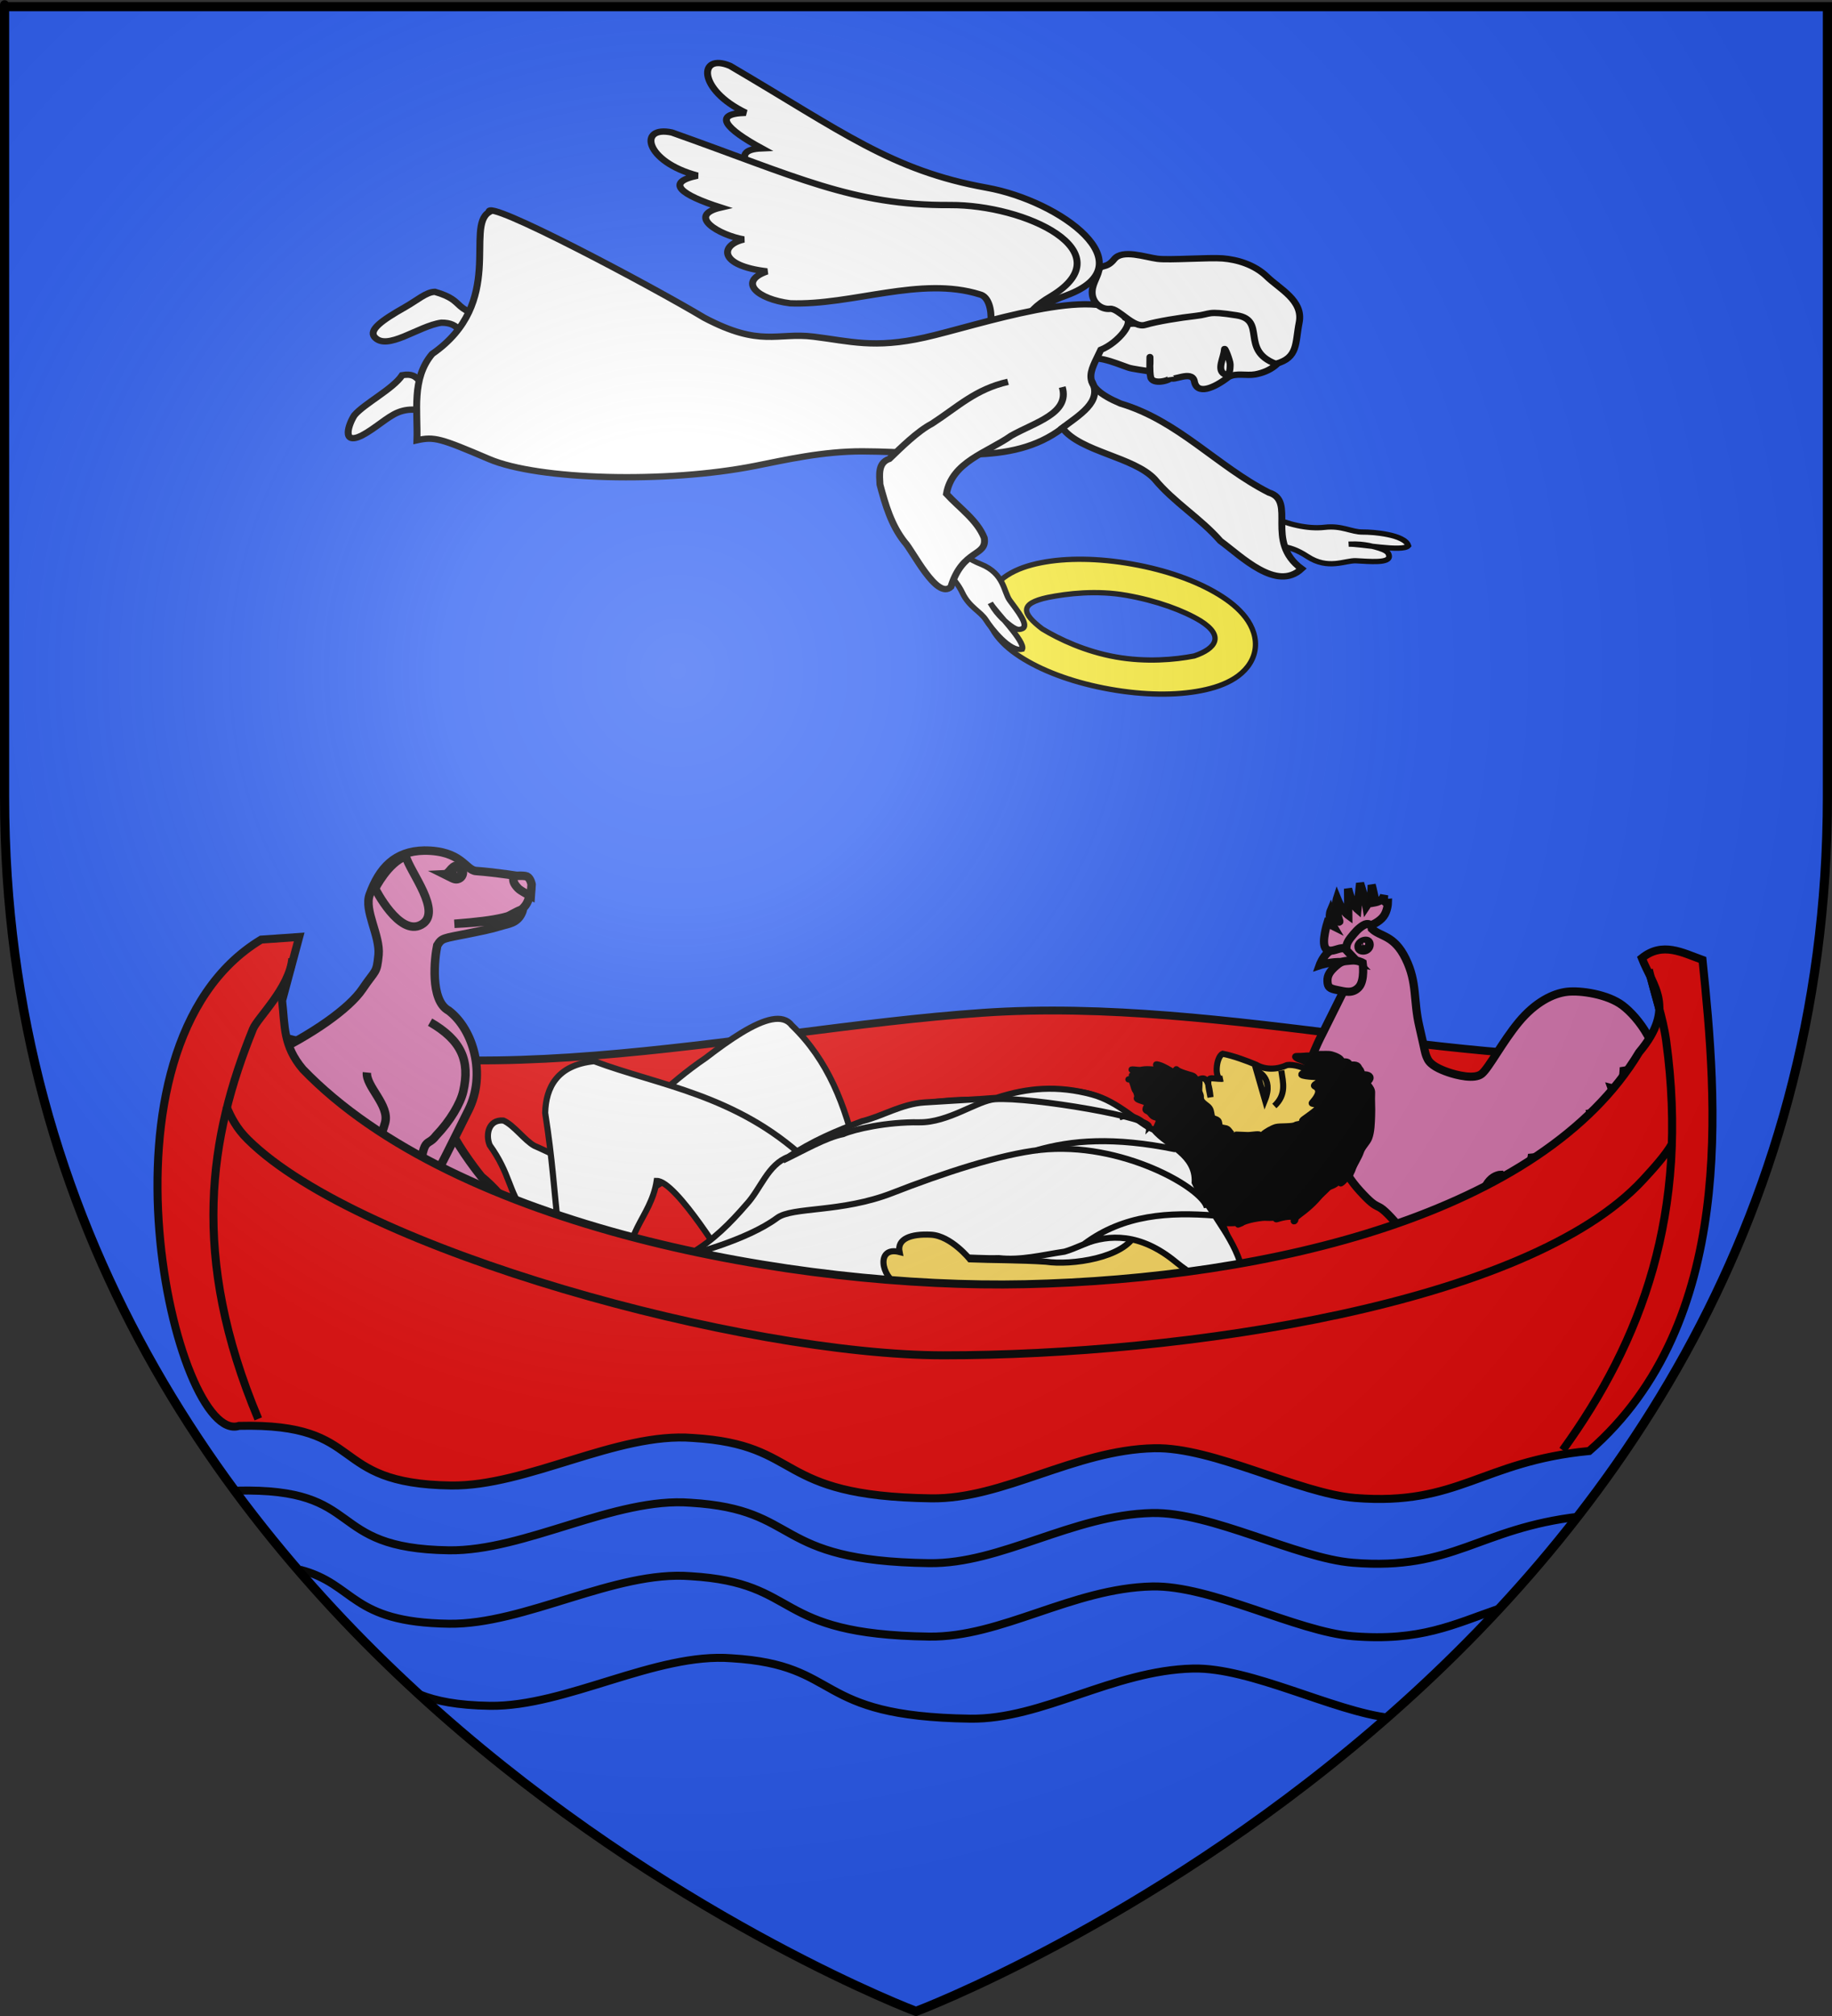 <?xml version="1.0" encoding="UTF-8" standalone="no"?>
<svg
   xmlns:dc="http://purl.org/dc/elements/1.1/"
   xmlns:cc="http://web.resource.org/cc/"
   xmlns:rdf="http://www.w3.org/1999/02/22-rdf-syntax-ns#"
   xmlns:svg="http://www.w3.org/2000/svg"
   xmlns="http://www.w3.org/2000/svg"
   xmlns:xlink="http://www.w3.org/1999/xlink"
   xmlns:sodipodi="http://sodipodi.sourceforge.net/DTD/sodipodi-0.dtd"
   xmlns:inkscape="http://www.inkscape.org/namespaces/inkscape"
   height="660"
   width="600"
   version="1.0"
   id="svg2"
   sodipodi:version="0.32"
   inkscape:version="0.45.1"
   sodipodi:docname="Blason ville fr Saint-Tropez3  (Var).svg"
   sodipodi:docbase="C:\Users\Jany\Documents\aaaOuiqui\Blasons\Blasons autres"
   inkscape:export-filename="/Users/olivier/Desktop/Blason Rouge/Blason_Vide_3D.png"
   inkscape:export-xdpi="144"
   inkscape:export-ydpi="144"
   inkscape:output_extension="org.inkscape.output.svg.inkscape">
  <rect width="100%" height="100%" fill="#333333" stroke="none"/>
  <sodipodi:namedview
     inkscape:window-height="814"
     inkscape:window-width="1152"
     inkscape:pageshadow="2"
     inkscape:pageopacity="0.0"
     guidetolerance="10.0"
     gridtolerance="10.0"
     objecttolerance="10.0"
     borderopacity="1.0"
     bordercolor="#666666"
     pagecolor="#ffffff"
     id="base"
     showgrid="false"
     height="660px"
     inkscape:zoom="0.35355339"
     inkscape:cx="209.74759"
     inkscape:cy="521.26953"
     inkscape:window-x="-8"
     inkscape:window-y="-8"
     inkscape:current-layer="layer3"
     showguides="true"
     inkscape:guide-bbox="true" />
  <desc
     id="desc4">Flag of Canton of Valais (Wallis)</desc>
  <defs
     id="defs6">
    <linearGradient
       id="linearGradient2893">
      <stop
         style="stop-color:white;stop-opacity:0.314;"
         offset="0"
         id="stop2895" />
      <stop
         id="stop2897"
         offset="0.19"
         style="stop-color:white;stop-opacity:0.251;" />
      <stop
         style="stop-color:#6b6b6b;stop-opacity:0.125;"
         offset="0.6"
         id="stop2901" />
      <stop
         style="stop-color:black;stop-opacity:0.125;"
         offset="1"
         id="stop2899" />
    </linearGradient>
    <radialGradient
       inkscape:collect="always"
       xlink:href="#linearGradient2893"
       id="radialGradient3163"
       gradientUnits="userSpaceOnUse"
       gradientTransform="matrix(1.353,0,0,1.349,-77.629,-85.747)"
       cx="221.445"
       cy="226.331"
       fx="221.445"
       fy="226.331"
       r="300" />
  </defs>
  <g
     inkscape:groupmode="layer"
     id="layer3"
     inkscape:label="Fond écu"
     style="display:inline">
    <path
       id="path2855"
       style="fill:#2b5df2;fill-opacity:1;fill-rule:evenodd;stroke:none;stroke-width:1px;stroke-linecap:butt;stroke-linejoin:miter;stroke-opacity:1"
       d="M 300,658.5 C 300,658.5 598.5,546.18 598.5,260.728 C 598.5,-24.723 598.5,2.176 598.5,2.176 L 1.5,2.176 L 1.5,260.728 C 1.5,546.18 300,658.5 300,658.5 z "
       sodipodi:nodetypes="cccccc" />
    <rect
       style="fill:#fcef3c;fill-opacity:1;stroke:none"
       id="rect2830"
       width="62.854"
       height="0"
       x="271.619"
       y="556.74" />
    <path
       style="fill:#e20909;fill-opacity:1;fill-rule:evenodd;stroke:#000000;stroke-width:2.567;stroke-linecap:butt;stroke-linejoin:miter;stroke-miterlimit:4;stroke-dasharray:none;stroke-opacity:1"
       d="M 73.332,332.883 C 145.828,362.948 241.651,337.103 321.827,331.577 C 402.003,326.051 489.278,353.03 551.277,344.121 L 541.107,431.125 C 390.615,464.699 242.659,465.376 97.733,426.77 L 73.332,332.883 z "
       id="path4502"
       sodipodi:nodetypes="czcccc" />
    <g
       transform="matrix(0.878,2.6152919e-2,-2.6014812e-2,0.873,-743.618,64.573)"
       style="stroke:#000000;stroke-width:3;stroke-miterlimit:4;stroke-dasharray:none;stroke-opacity:1"
       id="g21163">
      <path
         id="path21173"
         style="fill:none;fill-opacity:1;fill-rule:evenodd;stroke-linecap:butt;stroke-linejoin:miter"
         d="M 948.852,456.615 C 997.454,453.996 981.448,477.335 1028.519,476.595 C 1056.77,476.137 1089.789,454.687 1118.086,456.079 C 1160.041,457.357 1148.072,477.017 1207.653,476.05 C 1234.484,475.614 1260.352,456.366 1290.149,454.78 C 1312.174,453.607 1344.541,470.106 1365.574,471.17 C 1403.272,473.077 1411.857,456.853 1449.559,451.335 M 973.253,485.528 C 994.307,490.403 992.342,504.693 1029.335,504.112 C 1057.586,503.654 1090.605,482.204 1118.902,483.596 C 1160.857,484.874 1148.888,504.534 1208.469,503.566 C 1235.3,503.131 1261.168,483.883 1290.965,482.297 C 1312.99,481.124 1345.357,497.623 1366.389,498.687 C 1391.569,499.96 1403.761,493.145 1420.315,486.835 M 1019.372,530.98 C 1025.327,533.164 1033.302,534.6 1045.543,534.407 C 1073.793,533.949 1106.812,512.5 1135.109,513.892 C 1177.064,515.17 1165.095,534.83 1224.676,533.862 C 1251.507,533.426 1277.375,514.179 1307.172,512.592 C 1328.631,511.45 1359.907,527.082 1380.953,528.87"
         sodipodi:nodetypes="cccsssscccsssscccsss" />
      <path
         style="fill:none;fill-rule:evenodd;stroke:#000000;stroke-width:3;stroke-linecap:butt;stroke-linejoin:miter;stroke-miterlimit:4;stroke-dasharray:none;stroke-opacity:1"
         d="M 963.594,256.591 C 962.898,267.659 951.27,279.259 949.737,283.402 C 934.648,324.166 928.668,369.136 956.008,429.483"
         id="path21167"
         sodipodi:nodetypes="csc" />
      <path
         style="fill:none;fill-rule:evenodd;stroke:#000000;stroke-width:3;stroke-linecap:butt;stroke-linejoin:miter;stroke-miterlimit:4;stroke-dasharray:none;stroke-opacity:1"
         d="M 1469.282,245.635 C 1471.697,254.738 1475.096,263.546 1476.515,272.079 C 1487.174,336.175 1470.758,384.799 1442.498,426.655"
         id="path21169"
         sodipodi:nodetypes="csc" />
      <path
         style="fill:none;fill-rule:evenodd;stroke:#000000;stroke-width:3;stroke-linecap:butt;stroke-linejoin:miter;stroke-miterlimit:4;stroke-dasharray:none;stroke-opacity:1"
         d="M 940.538,312.603 C 942.625,316.917 944.52,320.706 949.027,324.934 C 992.091,365.334 1136.63,400.19 1210.512,398.02 C 1299.856,395.396 1427.886,372.505 1469.439,324.447 C 1472.849,320.503 1477.677,314.889 1479.853,310.603"
         id="path21171"
         sodipodi:nodetypes="csssc" />
    </g>
  </g>
  <g
     inkscape:groupmode="layer"
     id="layer4"
     inkscape:label="Meubles"
     style="display:inline">
    <g
       id="g16298"
       transform="matrix(0.186,0,0,0.186,415.902,267.677)"
       style="fill:#d576ad;fill-opacity:0.996;stroke:#000000;stroke-width:14.43;stroke-miterlimit:4;stroke-dasharray:none;stroke-opacity:1;display:inline">
      <g
         id="g11991"
         style="fill:#d576ad;fill-opacity:0.996;stroke:#000000;stroke-width:14.43;stroke-miterlimit:4;stroke-dasharray:none;stroke-opacity:1">
        <path
           id="path12915"
           style="fill:#d576ad;fill-opacity:0.996;fill-rule:evenodd;stroke:#000000;stroke-width:14.43;stroke-linecap:butt;stroke-linejoin:miter;stroke-miterlimit:4;stroke-dasharray:none;stroke-opacity:1"
           d="M 296.279,749.252 C 296.279,750.155 286.728,786.4 280.337,812.418 C 273.945,838.437 270.711,853.326 270.711,853.326 C 270.711,853.326 277.63,858.665 280.938,863.854 C 284.247,869.043 283.946,874.081 283.946,874.081 L 280.337,869.87 C 280.337,869.87 278.005,873.705 274.922,873.78 C 271.839,873.855 268.004,870.171 268.004,870.171 L 264.094,879.194 C 264.094,879.194 221.005,881.676 204.236,881.3 C 187.467,880.924 197.017,877.69 197.017,877.69 L 186.189,881.601 L 196.115,875.585 C 196.115,875.585 194.686,870.622 204.537,868.967 C 214.388,867.313 222.961,874.081 235.519,868.967 C 248.077,863.854 251.16,851.822 252.363,846.709 C 253.566,841.595 260.484,824.225 265.297,797.68 C 270.11,771.135 271.614,740.529 271.614,740.529 L 296.279,749.252 z " />
        <path
           id="path12032"
           style="fill:#d576ad;fill-opacity:0.996;fill-rule:evenodd;stroke:#000000;stroke-width:14.43;stroke-linecap:butt;stroke-linejoin:miter;stroke-miterlimit:4;stroke-dasharray:none;stroke-opacity:1"
           d="M 329.192,745.056 C 329.192,746.035 318.829,785.364 311.894,813.595 C 304.959,841.827 301.45,857.982 301.45,857.982 C 301.45,857.982 308.957,863.775 312.547,869.405 C 316.137,875.035 315.811,880.502 315.811,880.502 L 311.894,875.933 C 311.894,875.933 309.365,880.094 306.019,880.176 C 302.674,880.257 298.513,876.259 298.513,876.259 L 294.27,886.05 C 294.27,886.05 247.516,888.743 229.321,888.335 C 211.126,887.927 221.488,884.419 221.488,884.419 L 209.738,888.661 L 220.509,882.134 C 220.509,882.134 218.959,876.749 229.647,874.954 C 240.336,873.159 249.638,880.502 263.264,874.954 C 276.89,869.405 280.236,856.35 281.541,850.802 C 282.847,845.253 290.353,826.405 295.575,797.603 C 300.797,768.8 302.429,735.591 302.429,735.591 L 329.192,745.056 z " />
        <path
           id="path2338"
           style="fill:#d576ad;fill-opacity:0.996;fill-rule:evenodd;stroke:#000000;stroke-width:14.43;stroke-linecap:butt;stroke-linejoin:miter;stroke-miterlimit:4;stroke-dasharray:none;stroke-opacity:1"
           d="M 279.973,748.04 C 279.973,748.04 259.062,759.311 247.474,747.093 C 236.042,735.038 242.175,734.484 213.03,703.412 C 183.886,672.341 195.21,697.19 158.637,657.076 C 140.35,637.019 137.856,627.88 120.391,606.88 C 102.926,585.879 70.491,553.017 66.738,542.956 C 57.674,518.658 53.352,510.762 59.814,470.028 C 66.276,429.295 92.585,380.023 92.585,380.023 L 139.665,285.403 L 126.28,216.168 L 176.129,174.165 L 179.479,195.563 C 194.831,210.268 218.371,205.883 239.141,248.347 C 259.912,290.811 252.296,321.043 263.143,367.431 C 273.989,413.818 272.694,414.688 277.913,425.126 C 283.221,435.742 298.997,443.077 313.915,448.205 C 328.685,453.282 360.302,461.359 372.995,450.974 C 385.536,440.713 409.689,394.317 438.076,360.046 C 467.065,325.046 498.486,309.293 523.465,306.504 C 547.418,303.83 594.777,310.889 620.855,330.506 C 648.132,351.024 689.282,403.664 686.859,468.052 C 684.455,531.934 667.242,543.748 661.934,555.288 C 657.92,564.016 641.626,578.827 641.626,578.827 C 641.626,578.827 670.243,524.363 673.012,481.899 C 675.781,439.435 652.703,408.972 652.703,408.972 C 652.703,408.972 666.319,443.82 654.549,497.592 C 642.78,551.364 605.624,624.061 605.624,624.061 C 605.624,624.061 622.471,555.749 626.856,509.593 C 631.24,463.436 623.163,439.435 623.163,439.435 C 623.163,439.435 622.932,460.667 617.624,469.898 C 612.316,479.129 601.931,476.36 601.931,476.36 C 601.931,476.36 609.085,495.746 600.085,506.823 C 591.084,517.901 565.929,520.67 565.929,520.67 C 565.929,520.67 577.007,547.672 568.698,558.519 C 560.39,569.365 532.696,564.057 532.696,564.057 C 532.696,564.057 526.234,582.981 517.003,596.367 C 507.772,609.752 495.771,617.599 495.771,617.599 L 505.926,585.289 L 474.539,632.369 L 461.615,592.674 C 461.615,592.674 458.384,618.291 450.538,633.292 C 442.691,648.293 430.229,652.678 430.229,652.678 L 428.383,624.984 C 428.383,624.984 416.962,652.57 415.459,648.062 C 414.074,643.908 406.228,628.676 406.228,628.676 C 406.228,628.676 395.842,628.907 386.842,638.831 C 377.841,648.754 378.072,657.293 370.226,668.371 C 362.379,679.448 355.455,683.141 355.455,683.141 L 354.532,669.294 C 354.532,669.294 350.609,683.833 345.301,692.372 C 339.993,700.911 333.3,703.45 333.3,703.45 C 333.3,703.45 335.493,730.221 330.531,748.222 C 325.569,766.223 324.761,769.569 314.376,772.685 C 303.991,775.8 298.753,745.485 279.973,748.04 z " />
        <path
           id="path9393"
           style="fill:#d576ad;fill-opacity:0.996;fill-rule:evenodd;stroke:#000000;stroke-width:14.43;stroke-linecap:butt;stroke-linejoin:miter;stroke-miterlimit:4;stroke-dasharray:none;stroke-opacity:1"
           d="M 87.674,259.736 C 87.674,259.736 92.586,245.865 102.409,237.216 C 112.232,228.567 126.967,225.14 126.967,225.14 L 157.192,257.125 C 157.192,257.125 137.168,253.535 119.788,254.187 C 102.409,254.84 87.674,259.736 87.674,259.736 z " />
        <g
           id="g7624"
           transform="matrix(1.292,0,0,1.292,-149.275,-75.825)"
           style="fill:#d576ad;fill-opacity:0.996;stroke:#000000;stroke-width:11.166;stroke-miterlimit:4;stroke-dasharray:none;stroke-opacity:1">
          <path
             id="path3233"
             style="fill:#d576ad;fill-opacity:0.996;stroke:#000000;stroke-width:11.166;stroke-miterlimit:4;stroke-dasharray:none;stroke-opacity:1"
             transform="matrix(0.901,-0.434,0.434,0.901,-76.676,128.626)"
             d="M 251.607,232.362 C 251.607,236.404 248.007,239.684 243.571,239.684 C 239.136,239.684 234.445,236.254 235.536,232.362 C 236.314,229.587 237.944,228.134 241.37,227.35 C 245.694,226.361 251.607,228.321 251.607,232.362 z " />
          <path
             id="path5858"
             style="fill:#d576ad;fill-opacity:0.996;stroke:#000000;stroke-width:16.208;stroke-miterlimit:4;stroke-dasharray:none;stroke-opacity:1"
             transform="matrix(0.621,-0.299,0.299,0.621,22.819,161.257)"
             d="M 251.607,232.362 C 251.607,236.406 248.009,239.684 243.571,239.684 C 239.133,239.684 235.536,236.406 235.536,232.362 C 235.536,228.319 239.133,225.041 243.571,225.041 C 248.009,225.041 251.607,228.319 251.607,232.362 z " />
          <path
             id="path4108"
             style="fill:#d576ad;fill-opacity:0.996;stroke:#000000;stroke-width:73.706;stroke-miterlimit:4;stroke-dasharray:none;stroke-opacity:1"
             transform="matrix(0.151,0,0,0.151,203.604,196.767)"
             d="M 251.607,232.362 C 251.607,236.406 248.009,239.684 243.571,239.684 C 239.133,239.684 235.536,236.406 235.536,232.362 C 235.536,228.319 239.133,225.041 243.571,225.041 C 248.009,225.041 251.607,228.319 251.607,232.362 z " />
          <path
             id="path6733"
             style="fill:#d576ad;fill-opacity:0.996;stroke:#000000;stroke-width:53.366;stroke-miterlimit:4;stroke-dasharray:none;stroke-opacity:1"
             transform="matrix(0.185,0,0,0.237,198.967,175.591)"
             d="M 251.607,232.362 C 251.607,236.406 248.009,239.684 243.571,239.684 C 239.133,239.684 235.536,236.406 235.536,232.362 C 235.536,228.319 239.133,225.041 243.571,225.041 C 248.009,225.041 251.607,228.319 251.607,232.362 z " />
        </g>
        <path
           id="path10276"
           style="fill:#d576ad;fill-opacity:0.996;fill-rule:evenodd;stroke:#000000;stroke-width:14.43;stroke-linecap:butt;stroke-linejoin:miter;stroke-miterlimit:4;stroke-dasharray:none;stroke-opacity:1"
           d="M 163.393,255.493 C 163.393,255.493 167.718,286.58 156.539,298.574 C 145.361,310.569 132.469,306.163 118.68,303.47 C 104.89,300.777 101.871,298.493 101.382,287.804 C 100.892,277.115 106.359,269.772 116.721,260.715 C 127.084,251.658 131.164,252.882 142.832,251.576 C 154.499,250.271 163.393,255.493 163.393,255.493 z " />
        <path
           id="path2358"
           style="fill:#d576ad;fill-opacity:0.996;fill-rule:evenodd;stroke:#000000;stroke-width:14.43;stroke-linecap:butt;stroke-linejoin:miter;stroke-miterlimit:4;stroke-dasharray:none;stroke-opacity:1"
           d="M 126.981,229.884 C 117.634,230.461 103.903,240.039 97.441,228.961 C 90.979,217.884 101.133,185.574 101.133,185.574 L 111.288,190.651 C 111.288,190.651 106.788,183.036 105.749,176.343 C 104.71,169.65 107.134,163.881 107.134,163.881 C 107.134,163.881 110.249,172.189 114.057,176.804 C 117.865,181.42 122.827,184.651 122.365,182.343 C 121.904,180.035 117.865,169.766 116.827,159.727 C 115.788,149.688 118.211,142.187 118.211,142.187 C 118.211,142.187 122.481,152.803 127.443,160.188 C 132.404,167.573 138.059,171.727 138.059,171.727 L 137.597,125.109 C 137.597,125.109 141.289,139.187 145.444,148.187 C 149.598,157.188 154.213,161.111 154.213,161.111 L 158.829,115.416 C 158.829,115.416 163.445,130.186 166.214,140.341 C 168.983,150.495 169.906,156.034 169.906,156.034 C 169.906,156.034 174.984,148.418 177.292,138.956 C 179.599,129.494 179.138,118.186 179.138,118.186 C 179.138,118.186 182.253,129.84 183.753,137.571 C 185.254,145.303 185.138,149.111 185.138,149.111 C 185.138,149.111 192.177,147.841 196.216,144.495 C 200.254,141.149 201.293,135.725 201.293,135.725 C 201.293,135.725 200.139,143.226 201.754,146.803 C 203.37,150.38 207.755,150.034 207.755,150.034 C 207.755,150.034 207.409,164.111 199.908,174.035 C 192.408,183.959 177.753,189.728 177.753,189.728 C 177.753,189.728 173.253,184.305 164.368,189.728 C 155.483,195.152 149.598,202.191 142.213,211.422 C 134.828,220.653 134.828,226.653 134.828,226.653 C 134.828,226.653 136.328,229.307 126.981,229.884 z " />
      </g>
    </g>
    <g
       id="g13454">
      <path
         sodipodi:nodetypes="cccsccccccsssccs"
         id="path4988"
         d="M 299.794,375.528 L 280.571,378.118 C 276.853,361.959 271.286,347.195 259.339,335.685 C 256.383,331.764 250.28,333.604 242.85,338.116 C 239.191,340.337 235.21,343.207 231.125,346.355 C 218.695,354.736 208.41,365.747 197.443,375.566 C 189.785,382.33 188.413,381.634 182.356,378.488 C 179.584,377.235 176.869,375.889 174.996,375.102 C 171.767,373.314 168.303,368.342 164.867,366.839 C 159.922,366.463 158.989,371.555 160.388,374.914 C 167.172,384.34 166.57,390.202 171.735,396.732 C 172.322,397.475 176.397,398.303 180.324,399.115 C 182.235,399.51 204.256,395.461 217.299,386.795 L 240.31,371.505 C 240.442,380.697 245.393,394.078 250.646,399.681 L 264.333,412.729"
         style="fill:#ffffff;fill-rule:evenodd;stroke:#000000;stroke-width:2;stroke-linecap:butt;stroke-linejoin:miter;stroke-miterlimit:4;stroke-dasharray:none;stroke-opacity:1" />
      <path
         sodipodi:nodetypes="ccccccccccccccc"
         id="path4990"
         d="M 293.059,371.446 C 288.005,371.057 281.613,372.192 276.136,373.99 C 271.352,373.604 268.131,383.544 263.796,379.422 C 241,358.294 215.488,355.295 194.596,347.417 C 182.435,348.649 178.777,356.048 178.55,364.327 C 181.024,380.31 181.3,388.241 183.117,404.498 C 185.851,416.378 191.035,419.689 180.297,414.82 C 176.437,412.529 166.644,406.477 163.481,412.45 C 163.622,432.642 178.348,433.679 195.383,439.5 C 214.014,442.832 210.517,430.737 207.884,416.386 C 202.616,404.712 213.161,399.011 215.074,386.605 C 221.424,386.609 237.905,413.54 240.909,418.529 C 254.16,432.682 266.174,427.386 283.74,424.431 C 289.959,422.85 293.465,420.132 300.052,416.125 C 299.363,416.061 301.884,418.421 300.606,416.296"
         style="fill:#ffffff;fill-rule:evenodd;stroke:#000000;stroke-width:2;stroke-linecap:butt;stroke-linejoin:miter;stroke-miterlimit:4;stroke-dasharray:none;stroke-opacity:1" />
      <path
         sodipodi:nodetypes="csssssccsssc"
         id="path9649"
         d="M 402.509,423.9 C 402.701,422.817 404.203,414.094 404.238,413.067 C 404.307,411.029 403.974,408.992 402.875,406.517 C 400.121,400.318 396.367,392.064 401.334,388.101 C 403.815,386.122 410.397,379.945 406.152,377.027 C 401.899,374.103 386.82,374.443 384.33,372.668 C 379.356,369.124 376.94,371.312 373.392,368.416 C 357.418,353.052 346.479,356.569 325.596,360.193 C 313.965,359.582 303.336,360.553 292.845,363.39 C 292.426,363.504 292.161,370.013 291.862,375.105 C 291.758,376.874 288.093,390.725 288.71,401.039 C 289.019,406.206 287.979,418.781 287.497,416.337"
         style="fill:#ffffff;fill-rule:evenodd;stroke:#000000;stroke-width:2;stroke-linecap:butt;stroke-linejoin:miter;stroke-miterlimit:4;stroke-dasharray:none;stroke-opacity:1" />
      <path
         sodipodi:nodetypes="cccccccccccccccccccc"
         id="path5002"
         d="M 404.055,384.195 C 403.049,383.053 399.565,381.761 397.246,381.184 C 389.107,380.066 384.187,374.337 379.764,368.007 C 379.185,364.854 377.565,362.001 376.563,359.006 C 376.048,354.995 379.574,350.633 382.691,351.983 C 385.365,352.569 388.913,353.491 391.615,353.87 C 393.683,353.015 395.66,351.105 396.454,359.201 C 394.602,350.783 396.315,353.516 400.436,353.145 C 397.535,354.089 398.132,345.987 400.45,344.981 C 403.764,345.6 408.392,347.297 411.431,348.583 C 414.455,350.338 418.304,350.179 421.493,348.696 C 423.765,348.337 427.397,349.557 428.651,350.592 C 431.833,350.099 435.153,350.246 437.282,353.065 C 443.479,358.294 442.954,362.529 444.718,369.386 C 444.766,372.436 444.898,375.768 442.861,378.295 C 439.302,384.76 436.218,387.919 430.853,392.82 C 428.334,395.109 424.982,395.969 422.003,397.463 C 415.548,400.447 408.691,397.002 402.163,398.073 C 399.261,398.666 396.394,399.041 393.505,399.434 C 393.302,399.382 390.336,399.433 391.51,399.144"
         style="fill:#f7d55d;fill-opacity:1;fill-rule:evenodd;stroke:#000000;stroke-width:2;stroke-linecap:butt;stroke-linejoin:miter;stroke-miterlimit:4;stroke-dasharray:none;stroke-opacity:1" />
      <path
         sodipodi:nodetypes="cc"
         id="path8666"
         d="M 419.645,350.477 C 420.225,354.401 421.395,358.35 417.362,362.083"
         style="fill:none;fill-rule:evenodd;stroke:#000000;stroke-width:2;stroke-linecap:butt;stroke-linejoin:miter;stroke-miterlimit:4;stroke-dasharray:none;stroke-opacity:1" />
      <path
         id="path8668"
         d="M 414.292,360.155 C 417.305,352.63 411.539,350.59 411.539,350.59 L 414.292,360.155 z "
         style="fill:none;fill-rule:evenodd;stroke:#000000;stroke-width:2;stroke-linecap:butt;stroke-linejoin:miter;stroke-miterlimit:4;stroke-dasharray:none;stroke-opacity:1" />
      <path
         sodipodi:nodetypes="csssssssssssssssssssssssssssssssssssssssssssssssssssssssssssssc"
         id="path8672"
         d="M 439.459,347.265 C 439.223,346.25 437.328,345.551 436.203,345.22 C 435.054,344.881 433.425,345.105 432.232,345.055 C 431.273,345.015 430.074,345.602 428.869,345.552 C 427.826,345.508 426.348,345.765 425.044,345.711 C 423.236,345.636 424.578,346.619 425.944,347.021 C 427.972,347.619 429.269,349.367 431.233,349.946 C 433.782,350.697 432.344,351.265 430.227,351.177 C 428.766,351.117 427.037,350.659 426.229,351.648 C 425.558,352.469 431.534,352.664 433.027,352.726 C 435.889,352.844 429.158,354.956 430.519,355.645 C 433.248,357.027 430.604,359.862 429.659,361.019 C 429.198,361.583 431.345,361.378 432.167,361.919 C 432.738,362.294 427.675,365.854 427.217,366.168 C 425.582,367.292 426.832,367.107 428.607,367.181 C 431.755,367.311 424.94,367.81 424.266,368.273 C 423.297,368.939 419.114,368.605 417.873,368.962 C 416.608,369.326 414.543,370.498 413.637,371.332 C 411.967,372.869 412.318,372.709 414.531,372.801 C 416.623,372.888 421.001,374.98 416.675,374.8 C 413.382,374.663 409.97,373.554 406.529,373.901 C 404.614,374.094 401.307,373.684 399.381,373.604 C 395.891,373.459 394.425,374.519 396.278,375.544 C 397.079,375.987 393.953,374.015 392.207,373.942 C 390.649,373.878 388.298,373.828 388.071,373.93 C 386.62,374.581 389.454,375.101 391.042,375.167 C 391.796,375.198 392.062,375.451 390.328,377.047 C 388.18,379.023 394.01,377.183 391.539,378.529 C 390.893,378.881 387.653,379.714 387.304,380.899 C 386.975,382.014 390.818,382.083 391.209,382.652 C 391.909,383.671 388.862,383.589 387.953,384.426 C 386.863,385.429 383.903,384.735 382.215,384.665 C 380.992,384.615 384.489,385.577 385.663,385.922 C 388.205,386.671 391.587,387.33 393.671,388.483 C 394.486,388.933 390.701,391.951 390.171,392.315 C 389.331,392.892 396.998,393.394 398.239,393.446 C 398.503,393.457 398.768,393.468 399.033,393.479 C 399.15,393.484 395.934,394.728 393.374,395.631 C 391.484,396.297 390.532,397.301 389.43,398.649 C 387.726,400.735 388.664,400.049 391.595,400.171 C 395.09,400.316 398.619,400.304 402.085,400.448 C 403.773,400.518 406.693,400.263 406.863,400.328 C 406.962,400.365 403.751,401.648 406.704,400.321 C 409.975,398.852 413.679,398.752 417.135,398.209 C 418.943,397.925 416.873,399.647 418.531,399.063 C 419.775,398.624 424.322,397.548 424.25,399.3 C 424.208,400.298 422.196,400.161 426.083,397.308 C 428.827,395.293 431.57,392.737 433.389,389.974 C 434.336,388.534 436.893,388.398 437.796,387.293 C 438.66,386.236 440.031,383.886 441.125,383.771 C 445.075,383.358 439.133,386.39 439.067,387.346 C 439.015,388.092 442.18,384.508 442.726,383.52 C 442.888,383.226 442.964,382.893 443.084,382.58 C 443.736,380.864 445.114,378.881 445.697,377.119 C 446.241,375.476 447.871,374.09 448.43,372.619 C 449.242,370.483 449.275,367.601 449.369,365.338 C 449.489,362.449 449.246,360.649 449.368,357.701 C 449.445,355.854 447.196,354.964 448.249,353.994 C 449.448,352.891 448.869,351.793 447.071,351.718 C 445.631,351.658 446.284,350.863 445.396,349.898 C 444.868,349.324 445.073,348.385 442.749,348.515 C 441.582,348.58 442.293,347.541 440.564,347.47 C 440.151,347.452 439.704,347.598 439.459,347.265 z "
         style="fill:#000000;fill-rule:evenodd;stroke:#000000;stroke-width:2;stroke-linecap:butt;stroke-linejoin:miter;stroke-miterlimit:4;stroke-dasharray:none;stroke-opacity:1" />
      <path
         sodipodi:nodetypes="csssssssssssssssssssssssssssssssssssssssssssc"
         id="path9643"
         d="M 391.748,354.352 C 391.912,353.582 391.487,352.386 390.411,352.069 C 389.343,351.754 386.14,350.914 385.4,350.11 C 384.957,349.628 385.056,351.382 384.408,351.024 C 382.846,350.16 381.297,349.102 379.576,348.595 C 377.374,347.947 379.543,349.552 380.159,349.893 C 381.127,350.428 377.206,350.088 376.333,350.052 C 375.29,350.009 374.537,350.068 373.62,350.257 C 372.814,350.424 369.316,349.684 371.065,350.469 C 372.22,350.988 375.791,352.257 372.588,352.124 C 372.27,352.111 370.999,352.058 370.681,352.045 C 369.948,352.014 372.912,352.83 370.794,353.163 C 370.187,353.259 368.76,353.397 370.146,353.454 C 370.919,353.487 371.297,356.532 371.9,357.187 C 372.206,357.52 372.625,359.117 372.449,359.278 C 371.559,360.097 374.617,360.392 375.554,361.158 C 376.39,361.841 374.254,363.098 375.607,363.706 C 377.231,364.435 376.698,365.483 378.698,365.903 C 380.508,366.282 378.79,368.456 378.374,369.867 C 377.983,371.195 380.836,371.591 381.617,372.229 C 382.411,372.878 382.101,374.046 383.59,374.539 C 385.114,375.044 386.685,375.911 387.627,376.934 C 388.265,377.627 390.892,375.956 391.804,375.994 C 392.917,376.04 394.425,376.606 395.583,376.947 C 397.045,377.377 398.577,377.828 400.15,378.091 C 400.53,378.155 400.882,378.334 401.248,378.455 C 401.456,378.524 401.667,378.579 401.877,378.64 C 402.652,378.869 403.768,378.719 404.577,378.752 C 405.372,378.785 406.166,378.818 406.96,378.851 C 407.632,378.879 408.078,378.037 408.595,377.806 C 408.604,377.801 407.179,377.194 408.647,376.535 C 410.578,375.668 410.134,375.718 410.666,373.914 C 410.721,373.727 412.137,371.949 412.347,371.756 C 413.282,370.895 409.805,371.65 408.534,371.597 C 407.317,371.547 406.099,371.496 404.881,371.446 C 404.616,371.435 405.463,371.47 404.087,371.413 C 403.012,371.368 402.71,369.721 401.624,369.401 C 401.397,369.334 399.939,369.119 399.732,369.004 C 399.29,368.76 399.416,367.333 399.023,366.906 C 398.243,366.058 397.126,366.488 396.865,365.225 C 396.612,363.999 396.664,363.049 395.561,362.148 C 394.485,361.269 393.239,360.583 393.297,359.19 C 393.344,358.067 392.717,357.849 392.761,356.781 C 392.794,355.987 392.827,355.192 392.86,354.398 C 392.875,354.028 392.114,354.294 391.748,354.352 z "
         style="fill:#000000;fill-rule:evenodd;stroke:#000000;stroke-width:2;stroke-linecap:butt;stroke-linejoin:miter;stroke-miterlimit:4;stroke-dasharray:none;stroke-opacity:1" />
      <path
         sodipodi:nodetypes="csccccccsccccccsccccccc"
         id="path9651"
         d="M 398.819,429.27 C 401.53,426.959 402.669,425.081 403.243,423.187 C 404.557,418.849 398.226,413.19 390.361,412.644 C 383.583,408.68 381.149,405.234 373.554,403.693 C 366.069,400.969 355.349,407.867 348.667,409.766 C 341.535,410.813 334.392,412.712 327.084,411.888 C 318.014,412.157 308.566,410.353 299.85,413.409 C 294.955,419.637 287.31,422.766 279.584,423.191 C 271.436,425.637 265.208,427.819 257.598,427.003 C 249.431,426.127 242.059,423.342 234.084,421.398 C 225.273,420.831 215.809,422.106 207.812,417.509 C 213.04,413.475 222.392,417.539 226.568,410.187 C 233.603,406.005 239.096,400.499 244.443,394.326 C 249.175,389.236 251.392,381.308 258.175,378.748 C 266.243,373.446 273.675,370.317 282.366,367.051 C 289.026,365.425 295.284,361.408 302.733,360.921 C 309.838,360.457 320.279,359.904 326.397,359.409 C 336.656,356.08 346.367,355.296 357.586,358.287 C 366.547,360.68 372.909,367.888 377.883,369.894 C 382.411,375.261 391.756,377.978 391.27,387.152 C 394.4,393.905 399.743,399.248 402.239,406.374 C 405.017,412.395 409.697,420.696 403.443,426.312 C 402.009,427.585 400.595,429.108 398.819,429.27 z "
         style="fill:#ffffff;fill-rule:evenodd;stroke:#000000;stroke-width:2;stroke-linecap:butt;stroke-linejoin:miter;stroke-miterlimit:4;stroke-dasharray:none;stroke-opacity:1" />
      <path
         id="path8662"
         d="M 371.963,403.78 C 368.405,411.873 350.762,414.31 342.57,413.061 C 334.017,412.486 324.843,412.585 317.649,412.282 C 317.649,412.282 311.511,404.569 304.9,404.218 C 298.318,403.869 293.731,405.573 294.611,409.882 C 286.833,407.923 288.567,417.996 294.061,420.561 C 299.391,425.595 306.195,429.609 313.775,426.898 C 319.395,424.947 323.986,425.357 330.162,427.561 C 345.616,429.679 368.723,440.612 383.875,434.621 C 389.605,431.421 401.303,431.371 402.438,423.771"
         style="fill:#f7d55d;fill-opacity:1;fill-rule:evenodd;stroke:#000000;stroke-width:2;stroke-linecap:butt;stroke-linejoin:miter;stroke-miterlimit:4;stroke-dasharray:none;stroke-opacity:1" />
      <path
         sodipodi:nodetypes="csccccc"
         id="path9662"
         d="M 355.181,407.205 C 363.206,404.095 373.455,403.57 385.094,413.156 C 394.616,420.998 403.818,422.694 401.147,426.746 C 400.114,428.099 398.265,430.166 401.996,427.682 L 405.792,423.934 C 410.733,415.588 400.357,402.106 397.87,397.952 C 383.012,396.787 368.107,397.579 355.181,407.205 z "
         style="fill:#ffffff;fill-rule:evenodd;stroke:#000000;stroke-width:2;stroke-linecap:butt;stroke-linejoin:miter;stroke-miterlimit:4;stroke-dasharray:none;stroke-opacity:1" />
      <path
         sodipodi:nodetypes="czszc"
         id="path9654"
         d="M 395.277,395.369 C 394.032,389.038 367.282,373.566 340.707,376.45 C 327.543,377.879 308.538,384.186 292.353,390.517 C 275.538,397.095 259.564,394.994 254.497,398.746 C 244.568,406.099 225.642,410.824 225.642,410.824"
         style="fill:none;fill-rule:evenodd;stroke:#000000;stroke-width:2;stroke-linecap:butt;stroke-linejoin:miter;stroke-miterlimit:4;stroke-dasharray:none;stroke-opacity:1" />
      <path
         sodipodi:nodetypes="cc"
         id="path9656"
         d="M 339.35,376.619 C 351.021,373.247 364.742,372.125 385.045,376.267"
         style="fill:none;fill-rule:evenodd;stroke:#000000;stroke-width:2;stroke-linecap:butt;stroke-linejoin:miter;stroke-miterlimit:4;stroke-dasharray:none;stroke-opacity:1" />
      <path
         sodipodi:nodetypes="cczscc"
         id="path9660"
         d="M 366.576,365.824 C 372.062,363.766 376.114,369.143 376.114,369.145 C 379.409,366.114 337.472,359.043 325.87,359.857 C 320.183,360.256 310.629,367.581 300.98,367.427 C 290.43,367.252 279.694,369.723 276.115,371.291 C 270.531,372.385 263.175,376.682 256.404,379.923"
         style="fill:none;fill-rule:evenodd;stroke:#000000;stroke-width:2;stroke-linecap:butt;stroke-linejoin:miter;stroke-miterlimit:4;stroke-dasharray:none;stroke-opacity:1" />
    </g>
    <g
       style="display:inline"
       id="g22150"
       transform="matrix(0.878,0,0,0.878,23.42,8.541)">
      <path
         sodipodi:nodetypes="csssssssssssccccsccc"
         id="path18250"
         d="M 395.672,200.606 C 383.004,198.357 371.169,198.231 361.658,200.104 C 356.903,201.04 352.702,202.447 349.138,204.714 C 345.573,206.98 342.428,210.494 341.613,215.08 C 340.799,219.665 342.543,224.047 345.109,227.402 C 347.675,230.757 351.135,233.525 355.277,236.041 C 363.561,241.073 374.716,245.03 387.384,247.28 C 400.052,249.529 411.887,249.655 421.398,247.782 C 426.153,246.846 430.354,245.439 433.918,243.172 C 437.483,240.906 440.629,237.392 441.443,232.807 C 442.257,228.221 440.513,223.839 437.947,220.484 C 435.381,217.129 431.921,214.361 427.779,211.845 C 419.495,206.813 408.34,202.856 395.672,200.606 z M 393.6,212.275 C 404.907,214.282 414.807,217.947 421.162,221.808 C 430.132,227.447 426.896,232.103 418.846,234.854 C 411.55,236.29 400.83,237.239 389.524,235.232 C 378.217,233.224 368.479,228.642 362.124,224.782 C 354.442,218.918 353.504,215.335 364.211,213.032 C 371.506,211.596 382.293,210.267 393.6,212.275 z "
         style="opacity:1;fill:#fcef3c;fill-opacity:1;stroke:#000000;stroke-width:1.975;stroke-miterlimit:4;stroke-dasharray:none;stroke-opacity:1" />
      <g
         transform="matrix(0.861,0,0,0.788,606.77,201.585)"
         id="g15221">
        <path
           style="fill:#ffffff;fill-opacity:1;fill-rule:evenodd;stroke:#000000;stroke-width:3;stroke-linecap:butt;stroke-linejoin:miter;stroke-miterlimit:4;stroke-dasharray:none;stroke-opacity:1"
           d="M -257,-118 C -254.748,-114.165 -247.203,-114.844 -243.474,-115.141 C -239.96,-115.421 -237.435,-118.044 -234.625,-119.901 C -229.919,-123.01 -226.387,-128.699 -220.216,-128.906 C -203.975,-129.656 -194.359,-131.547 -183.055,-118.519 C -174.259,-107.548 -178.136,-93.778 -191.916,-91 C -195.772,-90.273 -200.243,-91.832 -203.522,-89.752 C -209.737,-84.464 -217.268,-80.997 -218.291,-87.913 C -219.525,-93.192 -227.815,-87.395 -228.5,-89.5 C -228.53,-88.144 -236.34,-85.871 -237.181,-89.629 C -237.76,-92.217 -237.507,-99.672 -237.5,-99.455 C -237.413,-96.933 -237.458,-95.498 -237.689,-92.41 C -239.632,-92.866 -245.044,-93.529 -246.938,-94.255 C -253.898,-96.921 -260.616,-100.431 -267.752,-97.604"
           id="path11329"
           sodipodi:nodetypes="cssccccccsscsc" />
        <g
           id="g11325"
           transform="translate(-8,12)">
          <path
             style="fill:#ffffff;fill-opacity:1;fill-rule:evenodd;stroke:#000000;stroke-width:3;stroke-linecap:butt;stroke-linejoin:miter;stroke-miterlimit:4;stroke-dasharray:none;stroke-opacity:1"
             d="M -302.994,-120.606 C -294.681,-123.039 -289.176,-143.903 -295.86,-147.279 C -319.291,-161.103 -351.144,-153.152 -377.257,-159.566 C -390.88,-164.314 -397.637,-174.201 -384.086,-176.368 C -404.322,-183.224 -401.574,-192.753 -390.914,-193.171 C -401.041,-197.316 -413.243,-209.275 -397.742,-209.974 C -413.221,-219.187 -419.336,-226.46 -404.571,-226.776 C -425.728,-237.793 -425.132,-255.341 -411.382,-248.987 C -362.809,-217.873 -341.56,-199.473 -300.24,-191.348 C -268.053,-185.019 -230.424,-154.701 -265.587,-140.426 C -281.428,-134.398 -280.736,-127.459 -278.012,-121.035 C -280.127,-113.833 -296.53,-120.701 -302.994,-120.606 z "
             id="path6455"
             sodipodi:nodetypes="ccccccccsccc" />
          <path
             sodipodi:nodetypes="ccccccccsccc"
             id="path5483"
             d="M -304.813,-113.267 C -297.152,-117.308 -295.916,-138.851 -303.139,-140.827 C -328.856,-149.703 -358.484,-135.562 -385.352,-136.64 C -399.648,-138.577 -408.241,-146.919 -395.393,-151.745 C -416.59,-154.429 -415.796,-164.314 -405.434,-166.849 C -416.184,-168.892 -430.525,-178.179 -415.475,-181.953 C -432.48,-187.895 -439.922,-193.804 -425.516,-197.057 C -448.444,-203.635 -451.359,-220.95 -436.618,-217.464 C -382.818,-196.658 -358.327,-182.863 -316.216,-183.138 C -283.414,-183.353 -240.497,-161.144 -272.108,-140.146 C -286.429,-131.081 -284.368,-124.419 -280.418,-118.668 C -281.055,-111.188 -298.498,-114.649 -304.813,-113.267 z "
             style="fill:#ffffff;fill-opacity:1;fill-rule:evenodd;stroke:#000000;stroke-width:3;stroke-linecap:butt;stroke-linejoin:miter;stroke-miterlimit:4;stroke-dasharray:none;stroke-opacity:1" />
        </g>
        <g
           id="g7431"
           style="fill:#ffffff;fill-opacity:1;stroke:#000000;stroke-width:3;stroke-miterlimit:4;stroke-dasharray:none;stroke-opacity:1">
          <path
             style="fill:#ffffff;fill-opacity:1;fill-rule:evenodd;stroke:#000000;stroke-width:3;stroke-linecap:butt;stroke-linejoin:miter;stroke-miterlimit:4;stroke-dasharray:none;stroke-opacity:1"
             d="M -548.5,-72.5 C -552.93,-74.016 -557.755,-75.459 -563.281,-73.016 C -567.96,-70.948 -573.14,-65.386 -579.007,-62.052 C -588.042,-57.226 -584.554,-67.77 -582.133,-71.712 C -577.721,-77.315 -565.417,-84.103 -561.464,-90.628 C -552.804,-92.284 -555.591,-84.553 -546.753,-84.475 C -545.175,-84.352 -541.643,-87.352 -541.07,-85.684 C -541.409,-80.36 -546.39,-77.041 -548.5,-72.5 z "
             id="path7427"
             sodipodi:nodetypes="cscccccc" />
          <path
             style="fill:#ffffff;fill-opacity:1;fill-rule:evenodd;stroke:#000000;stroke-width:3;stroke-linecap:butt;stroke-linejoin:miter;stroke-miterlimit:4;stroke-dasharray:none;stroke-opacity:1"
             d="M -531.5,-104 C -536.481,-110.208 -536.376,-115.478 -544.47,-115.467 C -554.432,-113.953 -568.129,-101.781 -573.503,-108.764 C -575.814,-112.062 -570.629,-116.387 -560.286,-122.783 C -554.929,-126.097 -551.03,-129.991 -547.304,-130.081 C -540.034,-127.767 -538.719,-125.666 -536.245,-123.262 C -533.349,-120.449 -529.104,-119.219 -523.516,-114.743"
             id="path7429"
             sodipodi:nodetypes="cccscsc" />
        </g>
        <path
           style="fill:#ffffff;fill-opacity:1;fill-rule:evenodd;stroke:#000000;stroke-width:2.502;stroke-linecap:butt;stroke-linejoin:miter;stroke-miterlimit:4;stroke-dasharray:none;stroke-opacity:1"
           d="M -185.264,-23.794 C -178.075,-20.147 -169.274,-17.699 -161.819,-18.653 C -154.365,-19.607 -150.195,-16.346 -145.343,-16.407 C -141.072,-16.462 -127.073,-15.297 -125.556,-9.932 C -127.924,-6.819 -146.774,-10.946 -151.434,-10.679 C -146.883,-10.869 -145.082,-10.489 -142.608,-10.034 C -134.844,-8.124 -134.189,-6.823 -133.93,-5.212 C -133.32,-1.414 -142.629,-2.535 -148.223,-2.814 C -153.001,-3.056 -160.274,1.624 -169.281,-4.84 C -178.384,-11.373 -182.56,-8.914 -189.435,-11.155"
           id="path9380"
           sodipodi:nodetypes="czzcccsszc" />
        <path
           style="fill:#ffffff;fill-opacity:1;fill-rule:evenodd;stroke:#000000;stroke-width:3;stroke-linecap:butt;stroke-linejoin:miter;stroke-miterlimit:4;stroke-dasharray:none;stroke-opacity:1"
           d="M -430.628,-117.817 C -406.083,-103.642 -399.118,-110.982 -383.257,-108.858 C -367.396,-106.733 -357.141,-103.075 -335.05,-108.466 C -312.709,-113.917 -258.471,-134.431 -248.194,-117.817 C -243.896,-116.104 -251.091,-106.026 -258.792,-102.63 C -263.242,-92.132 -268.518,-85.746 -250.333,-77.246 C -225.216,-69.092 -208.452,-47.562 -185.969,-35.086 C -173.779,-31.058 -187.943,-11.989 -171.827,0.976 C -182.638,11.99 -198.003,-5.014 -207.015,-12.207 C -215.595,-22.956 -227.168,-30.466 -235.467,-41.45 C -244.552,-52.043 -267.59,-54.312 -275.412,-65.588 C -297.697,-47.069 -327.461,-54.453 -362.014,-54.582 C -379.223,-54.646 -395.512,-50.524 -408.447,-47.723 C -447.352,-39.299 -502.628,-41.064 -523.78,-50.919 C -544.932,-60.773 -547.526,-61.657 -555.079,-59.835 C -554.641,-73.636 -557.553,-88.837 -548.497,-100.647 C -516.486,-124.867 -534.415,-160.817 -523.81,-167.797 C -525.938,-174.873 -452.341,-132.099 -430.628,-117.817 z "
           id="path5481"
           sodipodi:nodetypes="czzccccccccszzcccc" />
        <path
           sodipodi:nodetypes="czzcccsszc"
           id="path10352"
           d="M -335.178,-5.291 C -328.377,-0.963 -321.786,5.364 -318.809,12.264 C -315.833,19.165 -310.901,21.092 -308.483,25.298 C -306.353,29.001 -298.219,40.453 -292.83,39.025 C -291.358,35.401 -304.512,21.284 -306.657,17.138 C -304.501,21.151 -303.257,22.507 -301.605,24.404 C -296.006,30.112 -294.553,30.013 -293.035,29.415 C -289.455,28.004 -295.163,20.565 -298.253,15.894 C -300.895,11.906 -300.575,3.263 -310.725,-1.194 C -320.985,-5.699 -320.996,-10.545 -326.427,-15.319"
           style="fill:#ffffff;fill-opacity:1;fill-rule:evenodd;stroke:#000000;stroke-width:2.502;stroke-linecap:butt;stroke-linejoin:miter;stroke-miterlimit:4;stroke-dasharray:none;stroke-opacity:1"
           inkscape:transform-center-y="13.240568"
           inkscape:transform-center-x="17.150618" />
        <path
           style="fill:#ffffff;fill-opacity:1;fill-rule:evenodd;stroke:#000000;stroke-width:3;stroke-linecap:butt;stroke-linejoin:miter;stroke-miterlimit:4;stroke-dasharray:none;stroke-opacity:1"
           d="M -299,-87.5 C -313.174,-83.956 -320.672,-75.677 -331.951,-67.686 C -338.257,-64.076 -345.316,-56.373 -350.421,-51.03 C -355.502,-49.163 -354.648,-43.227 -354.479,-38.919 C -352.187,-29.45 -349.577,-19.672 -343.797,-11.683 C -340.531,-8.069 -329.81,15.944 -323.745,9.518 C -318.587,-8.646 -307.904,-4.688 -309.3,-13.672 C -312.399,-22.093 -319.947,-27.681 -325.664,-34.47 C -323.312,-49.672 -307.964,-54.046 -297.634,-61.98 C -287.252,-68.399 -272.122,-72.527 -275.5,-85"
           id="path8408"
           sodipodi:nodetypes="cccccccccc" />
        <path
           style="fill:none;fill-rule:evenodd;stroke:#000000;stroke-width:3;stroke-linecap:butt;stroke-linejoin:miter;stroke-miterlimit:4;stroke-dasharray:none;stroke-opacity:1"
           d="M -276.315,-64.949 C -268.358,-71.694 -257.648,-78.02 -262.801,-88.005"
           id="path10354"
           sodipodi:nodetypes="cc" />
        <path
           style="fill:none;fill-rule:evenodd;stroke:#000000;stroke-width:3;stroke-linecap:butt;stroke-linejoin:miter;stroke-miterlimit:4;stroke-dasharray:none;stroke-opacity:1"
           d="M -205.25,-91.125 C -208.719,-93.266 -205.434,-98.906 -205.25,-102.75 C -205.25,-104.578 -202.75,-97.356 -202.75,-95.75 C -202.75,-93.133 -203.045,-89.764 -205.25,-91.125 z "
           id="path12301"
           sodipodi:nodetypes="ccss" />
        <path
           style="fill:#ffffff;fill-opacity:1;fill-rule:evenodd;stroke:#000000;stroke-width:3;stroke-linecap:butt;stroke-linejoin:miter;stroke-miterlimit:4;stroke-dasharray:none;stroke-opacity:1"
           d="M -183,-96 C -198.624,-102.422 -186.781,-116.705 -199.982,-118.958 C -213.182,-121.21 -210.759,-119.517 -217.596,-118.683 C -224.432,-117.848 -234.499,-116.084 -239.56,-114.424 C -244.75,-112.722 -251.092,-122.418 -254.817,-122.022 C -258.541,-121.627 -262.135,-124.698 -262.5,-129 C -262.865,-133.302 -260.394,-136.474 -259.675,-139.984 C -258.956,-143.495 -256.552,-140.62 -253,-145.5 C -249.448,-150.38 -239.488,-146.438 -234.279,-145.711 C -229.07,-144.983 -212.03,-146.406 -205.956,-145.884 C -199.883,-145.362 -192.217,-143.011 -186.813,-137.254 C -181.409,-131.497 -170.969,-125.986 -172.843,-115.605 C -174.631,-105.709 -173.216,-98.86 -183,-96 z "
           id="path13272"
           sodipodi:nodetypes="czzzzzzzzzzzc" />
      </g>
    </g>
    <g
       id="g15283"
       transform="matrix(0.688,-7.073124e-2,7.073124e-2,0.688,-530.997,-51.113)"
       style="fill:#d576ad;fill-opacity:1;stroke:#000000;stroke-width:4.009;stroke-miterlimit:4;stroke-dasharray:none;stroke-opacity:1;display:inline">
      <path
         style="fill:#d576ad;fill-opacity:1;fill-rule:evenodd;stroke:#000000;stroke-width:4.009;stroke-linecap:butt;stroke-linejoin:miter;stroke-miterlimit:4;stroke-dasharray:none;stroke-opacity:1"
         d="M 902.889,701.491 C 902.889,701.491 891.223,703.221 892.197,708.745 C 892.98,713.18 905.645,722.415 916.411,732.448 C 927.177,742.48 926.221,748.8 926.221,748.8 L 923.465,754.201 L 924.75,762.8 L 921.038,774.522 L 923.72,778.16 L 922.801,779.96 L 929.121,780.916 L 933.678,776.433 C 933.678,776.433 934.634,770.113 935.149,762.433 C 935.664,754.754 940.662,751.631 940.662,751.631 C 940.662,751.631 937.135,740.754 925.928,729.362 C 925.928,729.362 916.965,715.619 913.879,706.102"
         id="path1898"
         sodipodi:nodetypes="cssccccccccsccc" />
      <path
         sodipodi:nodetypes="ccccscssccssccsssccc"
         id="path1900"
         d="M 879.045,635.249 C 886.192,626.674 886.489,628.87 888.263,619.98 C 890.036,611.09 883.461,598.293 887.007,591.181 C 892.845,579.067 900.994,571.904 914.826,573.086 C 932.56,574.864 933.286,584.347 938.246,585.217 C 947.983,586.923 960.029,590.207 960.029,590.207 C 960.029,590.207 964.288,594.113 963.128,596.838 C 961.868,599.799 961.841,602.118 959.012,604.642 C 954.753,608.442 946.703,609.571 925.489,609.029 C 953.536,610.583 949.833,607.444 958.575,605.415 C 956.354,611.233 952.031,611.487 948.913,611.984 C 943.86,612.789 944.908,613.002 931.957,614.23 C 919.258,615.434 918.972,615.013 916.371,618.386 C 914.616,623.719 910.068,643.951 918.644,649.668 C 929.449,659.845 933.174,681.627 923.169,697.35 C 913.164,713.072 872.264,779.128 863.688,779.128 C 855.112,779.128 806.571,782.659 789.419,775.513 C 772.267,768.366 770.162,718.745 792.699,691.875 L 831.03,662.178 C 853.176,654.37 871.898,643.825 879.045,635.249 z "
         style="fill:#d576ad;fill-opacity:1;fill-rule:evenodd;stroke:#000000;stroke-width:4.009;stroke-linecap:butt;stroke-linejoin:miter;stroke-miterlimit:4;stroke-dasharray:none;stroke-opacity:1" />
      <path
         sodipodi:nodetypes="cscscscccsccscscsc"
         id="path1902"
         d="M 877.091,674.811 C 875.777,681.214 886.382,691.425 883.21,699.393 C 880.98,704.995 878.922,708.367 878.922,708.367 C 878.922,708.367 880.294,727.35 880.294,738.785 C 880.294,750.219 878.294,763.826 878.294,763.826 C 878.294,763.826 881.152,765.198 887.613,776.805 C 892.064,784.802 895.388,791.041 895.388,791.041 C 906.267,788.911 903.179,789.503 914.083,791.041 L 916.942,785.323 C 916.942,785.323 915.513,776.748 909.795,776.748 C 904.078,776.748 902.649,779.606 902.649,779.606 C 897.22,781.574 905.104,781.596 899.676,779.606 C 899.676,779.606 898.247,781.035 895.388,772.46 C 892.529,763.884 891.786,761.998 891.786,761.998 C 893.547,752.7 892.77,747.002 894.53,737.528 C 900.747,704.068 900.933,714.027 906.593,707.911 C 913.976,701.657 919.656,693.914 921.541,688.383 C 926.349,674.273 923.18,664.2 909.279,654.165"
         style="fill:#d576ad;fill-opacity:1;fill-rule:evenodd;stroke:#000000;stroke-width:4.009;stroke-linecap:butt;stroke-linejoin:miter;stroke-miterlimit:4;stroke-dasharray:none;stroke-opacity:1" />
      <path
         id="path1904"
         d="M 905.869,574.84 C 906.926,582.322 920.85,603.143 909.872,607.836 C 898.893,612.529 889.858,588.588 889.858,588.588 C 889.858,588.588 897.214,576.961 905.869,574.84 z "
         style="fill:#d576ad;fill-opacity:1;fill-rule:evenodd;stroke:#000000;stroke-width:4.009;stroke-linecap:butt;stroke-linejoin:miter;stroke-miterlimit:4;stroke-dasharray:none;stroke-opacity:1"
         sodipodi:nodetypes="cscc" />
      <path
         id="path1906"
         d="M 929.316,581.741 C 932.95,581.69 933.072,587.81 929.038,588.178 C 927.569,588.312 926.21,587.112 923.186,585.212 C 925.402,585.329 926.694,581.779 929.316,581.741 z "
         style="fill:#d576ad;fill-opacity:1;fill-rule:evenodd;stroke:#000000;stroke-width:4.009;stroke-linecap:butt;stroke-linejoin:miter;stroke-miterlimit:4;stroke-dasharray:none;stroke-opacity:1"
         sodipodi:nodetypes="cscs" />
      <g
         transform="matrix(-0.316,0,0,0.316,1004.726,566.535)"
         id="g1908"
         style="fill:#d576ad;fill-opacity:1;stroke:#000000;stroke-width:12.685;stroke-miterlimit:4;stroke-dasharray:none;stroke-opacity:1">
        <path
           sodipodi:type="arc"
           style="fill:#d576ad;fill-opacity:1;fill-rule:evenodd;stroke:#000000;stroke-width:0.575;stroke-miterlimit:4;stroke-dasharray:none;stroke-dashoffset:0;stroke-opacity:1"
           id="path1910"
           sodipodi:cx="69.265091"
           sodipodi:cy="148.68111"
           sodipodi:rx="0.29855642"
           sodipodi:ry="0.29855642"
           d="M 69.564 148.681 A 0.299 0.299 0 1 1  68.967,148.681 A 0.299 0.299 0 1 1  69.564 148.681 z"
           transform="matrix(21.872,0,0,22.285,-1275.894,-3255.235)" />
        <path
           style="fill:#d576ad;fill-opacity:1;fill-rule:evenodd;stroke:#000000;stroke-width:12.685;stroke-linecap:butt;stroke-linejoin:miter;stroke-miterlimit:4;stroke-dasharray:none;stroke-opacity:1"
           d="M 155.299,72.369 C 156.847,79.011 156.847,82.918 150.22,91.435 C 146.667,96 132.612,104.796 132.612,104.796 L 129.581,87.621 C 129.581,87.621 130.184,78.437 135.305,75.132 C 139.696,72.559 155.299,72.369 155.299,72.369 z "
           id="path1912"
           sodipodi:nodetypes="cscccc" />
      </g>
    </g>
    <g
       id="g3527"
       style="stroke:#000000;stroke-width:3;stroke-miterlimit:4;stroke-dasharray:none;stroke-opacity:1;display:inline"
       transform="matrix(0.878,2.6152919e-2,-2.6014812e-2,0.873,-743.618,64.573)">
      <path
         sodipodi:nodetypes="ccsssssccccscccc"
         id="path2550"
         d="M 951.766,249.878 C 886.325,292.304 925.608,440.797 948.937,432.312 C 997.539,429.692 981.534,453.032 1028.605,452.291 C 1056.855,451.833 1089.874,430.384 1118.171,431.776 C 1160.127,433.054 1148.157,452.714 1207.738,451.746 C 1234.569,451.31 1260.437,432.063 1290.234,430.476 C 1312.26,429.304 1344.626,445.802 1365.659,446.866 C 1404.258,448.819 1412.336,431.764 1452.398,426.655 C 1506.162,376.73 1496.101,293.783 1489.167,241.393 C 1481.624,238.932 1474.082,234.92 1466.54,241.393 C 1470.75,251.494 1480.101,259.539 1466.54,276.748 C 1432.21,338.329 1331.55,365.724 1240.211,370.465 C 1155.274,374.873 1027.335,355.565 968.736,297.961 C 961.081,289.338 961.644,282.139 960.251,272.505 L 965.908,248.464 L 951.766,249.878 z "
         style="fill:#e20909;fill-opacity:1;fill-rule:evenodd;stroke:#000000;stroke-width:3;stroke-linecap:butt;stroke-linejoin:miter;stroke-miterlimit:4;stroke-dasharray:none;stroke-opacity:1" />
      <path
         sodipodi:nodetypes="csc"
         id="path3521"
         d="M 963.594,256.591 C 962.898,267.659 951.27,279.259 949.737,283.402 C 934.648,324.166 928.668,369.136 956.008,429.483"
         style="fill:none;fill-rule:evenodd;stroke:#000000;stroke-width:3;stroke-linecap:butt;stroke-linejoin:miter;stroke-miterlimit:4;stroke-dasharray:none;stroke-opacity:1" />
      <path
         sodipodi:nodetypes="csc"
         id="path3523"
         d="M 1469.282,245.635 C 1471.697,254.738 1475.096,263.546 1476.515,272.079 C 1487.174,336.175 1470.758,384.799 1442.498,426.655"
         style="fill:none;fill-rule:evenodd;stroke:#000000;stroke-width:3;stroke-linecap:butt;stroke-linejoin:miter;stroke-miterlimit:4;stroke-dasharray:none;stroke-opacity:1" />
      <path
         sodipodi:nodetypes="csssc"
         id="path3525"
         d="M 940.538,312.603 C 942.625,316.917 944.52,320.706 949.027,324.934 C 992.091,365.334 1136.63,400.19 1210.512,398.02 C 1299.856,395.396 1427.886,372.505 1469.439,324.447 C 1472.849,320.503 1477.677,314.889 1479.853,310.603"
         style="fill:none;fill-rule:evenodd;stroke:#000000;stroke-width:3;stroke-linecap:butt;stroke-linejoin:miter;stroke-miterlimit:4;stroke-dasharray:none;stroke-opacity:1" />
    </g>
  </g>
  <g
     inkscape:groupmode="layer"
     id="layer2"
     inkscape:label="Reflet final"
     sodipodi:insensitive="true">
    <path
       sodipodi:nodetypes="cccccc"
       d="M 300,658.5 C 300,658.5 598.5,546.18 598.5,260.728 C 598.5,-24.723 598.5,2.176 598.5,2.176 L 1.5,2.176 L 1.5,260.728 C 1.5,546.18 300,658.5 300,658.5 z "
       style="opacity:1;fill:url(#radialGradient3163);fill-opacity:1;fill-rule:evenodd;stroke:none;stroke-width:1px;stroke-linecap:butt;stroke-linejoin:miter;stroke-opacity:1"
       id="path2875"
       inkscape:export-xdpi="144"
       inkscape:export-ydpi="144" />
  </g>
  <g
     inkscape:groupmode="layer"
     id="layer1"
     inkscape:label="Contour final"
     sodipodi:insensitive="true">
    <path
       sodipodi:nodetypes="cccccc"
       d="M 300,658.5 C 300,658.5 1.5,546.18 1.5,260.728 C 1.5,-24.723 1.5,2.176 1.5,2.176 L 598.5,2.176 L 598.5,260.728 C 598.5,546.18 300,658.5 300,658.5 z "
       style="opacity:1;fill:none;fill-opacity:1;fill-rule:evenodd;stroke:#000000;stroke-width:3;stroke-linecap:butt;stroke-linejoin:miter;stroke-miterlimit:4;stroke-dasharray:none;stroke-opacity:1"
       id="path1411"
       inkscape:export-xdpi="144"
       inkscape:export-ydpi="144" />
  </g>
</svg>
